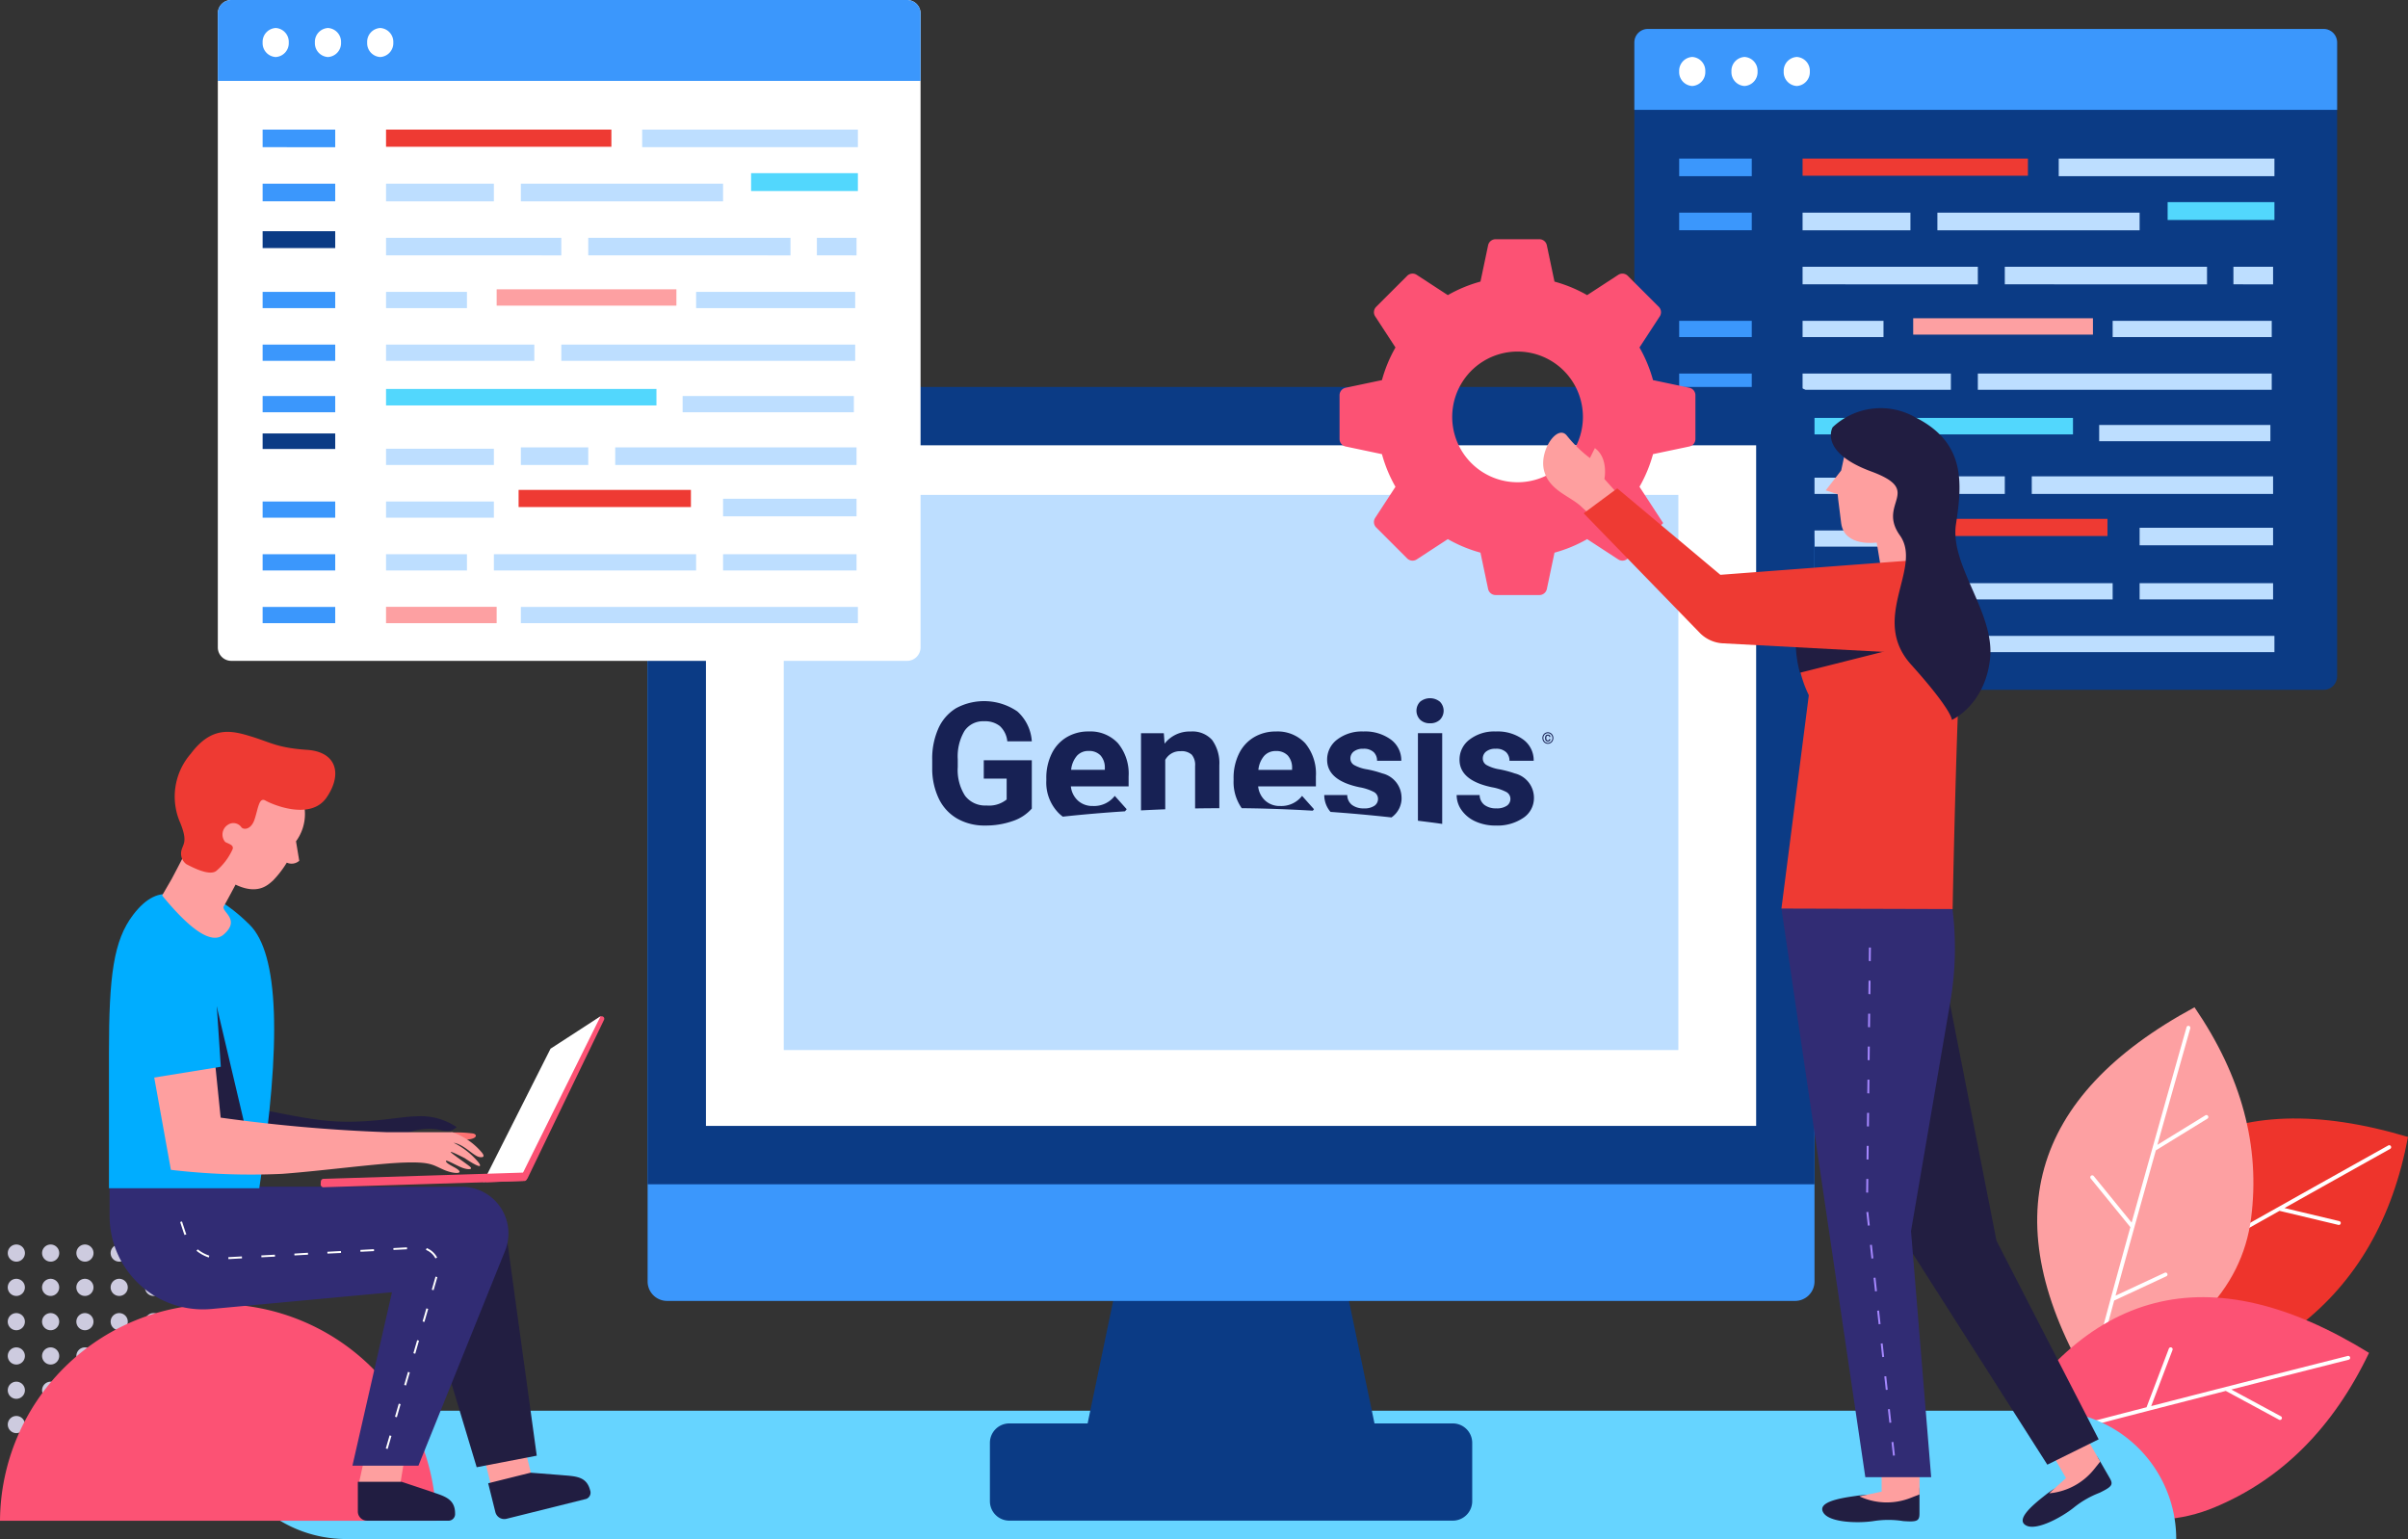 <svg xmlns="http://www.w3.org/2000/svg" width="261.872" height="167.392" viewBox="0 0 261.872 167.392">
  <rect x="0" y="0" width="261.872" height="167.392" fill="#333333" stroke="none"/>
  <g id="Group_5362" data-name="Group 5362" transform="translate(-5.563 0)">
    <g id="Tab" transform="translate(183.301 3.15)">
      <path id="Shape" d="M1.467,0h73.49a1.467,1.467,0,0,1,1.467,1.467V70.41a1.467,1.467,0,0,1-1.467,1.467H1.467A1.467,1.467,0,0,1,0,70.41V1.467A1.467,1.467,0,0,1,1.467,0Z" transform="translate(0 0)" fill="#0b3b85"/>
      <path id="Shape-2" data-name="Shape" d="M33.157,41.052H14.416V39.186H33.157v1.866ZM24.507,1.866H0V0H24.507V1.866Z" transform="translate(18.294 14.097)" fill="#ee3a33"/>
      <path id="Shape-3" data-name="Shape" d="M51.314,53.683H14.661V51.918H51.314v1.765Zm-.147-5.736H36.653V46.182H51.168v1.765Zm-17.447,0H11.729V46.182H33.721v1.765Zm-24.924,0H0V46.182H8.8v1.765Zm2.932-5.736H0V40.446H11.729v1.765Zm39.439-.147H36.653V40.152H51.168v1.912Zm0-5.589H24.924V34.563H51.168v1.912Zm-29.176,0H14.661V34.563h7.331v1.912Zm-10.263,0H0V34.71H11.729v1.765Zm39.146-5.736H32.255V28.974h18.62v1.765Zm.147-5.589H19.06V23.385H51.021V25.15Zm-34.894,0H0V23.385H16.127V25.15Zm34.894-5.736h-17.3V17.649h17.3v1.765Zm-42.224,0H0V17.649H8.8v1.765Zm42.371-5.736H46.854V11.766h4.314v1.912Zm-7.184,0H21.992V11.766H43.984v1.912Zm-24.924,0H0V11.766H19.06v1.912ZM36.653,7.8H14.661V5.883H36.653V7.795Zm-24.924,0H0V5.883H11.729V7.795ZM51.314,1.912H27.856V0H51.314V1.912Z" transform="translate(18.294 14.097)" fill="#bddeff"/>
      <path id="Shape-4" data-name="Shape" d="M7.895,53.683H0V51.918H7.895v1.765Zm0-5.736H0V46.182H7.895v1.765Zm0-5.736H0V40.446H7.895v1.765Zm0-11.472H0V28.974H7.895v1.765Zm0-5.589H0V23.385H7.895V25.15Zm0-5.736H0V17.649H7.895v1.765Zm0-11.619H0V5.883H7.895V7.795Zm0-5.883H0V0H7.895V1.912Z" transform="translate(4.873 14.097)" fill="#3b97fc"/>
      <path id="Shape-5" data-name="Shape" d="M29.407,25.263H0V23.469H29.407v1.794ZM51.314,1.943H39.7V0H51.314V1.943Z" transform="translate(18.294 18.834)" fill="#52d7fd"/>
      <path id="Shape-6" data-name="Shape" d="M7.895,23.684H0V21.992H7.895v1.692Zm0-21.851H0V0H7.895V1.832Z" transform="translate(4.873 25.15)" fill="#0b3b85"/>
      <path id="Shape-7" data-name="Shape" d="M12.03,36.315H0V34.536H12.03v1.778ZM31.578,1.779H12.03V0H31.578V1.778Z" transform="translate(18.294 31.465)" fill="#fda0a2"/>
      <path id="Shape-8" data-name="Shape" d="M1.467,0h73.49a1.467,1.467,0,0,1,1.467,1.467V8.8H0V1.467A1.467,1.467,0,0,1,1.467,0Z" transform="translate(0 0)" fill="#3b97fc"/>
      <path id="Shape-9" data-name="Shape" d="M12.789,3.158a1.508,1.508,0,0,1-1.421-1.579A1.508,1.508,0,0,1,12.789,0,1.508,1.508,0,0,1,14.21,1.579,1.508,1.508,0,0,1,12.789,3.158Zm-5.684,0A1.508,1.508,0,0,1,5.684,1.579,1.508,1.508,0,0,1,7.105,0,1.508,1.508,0,0,1,8.526,1.579,1.508,1.508,0,0,1,7.105,3.158Zm-5.684,0A1.508,1.508,0,0,1,0,1.579,1.508,1.508,0,0,1,1.421,0,1.508,1.508,0,0,1,2.842,1.579,1.508,1.508,0,0,1,1.421,3.158Z" transform="translate(4.873 3.045)" fill="#fff"/>
    </g>
    <g id="Plant" transform="translate(222.138 109.557)">
      <path id="Shape-10" data-name="Shape" d="M0,22.772Q7.6-6.765,36.944,2.01q-2.5,13.356-11.884,20.584T0,22.772Z" transform="translate(8.354 12.094)" fill="#ee342c"/>
      <path id="Shape-11" data-name="Shape" d="M13.606,11.082l.693-6.79a.211.211,0,1,1,.421.043l-.662,6.492Q21.759,6.476,33.3.027A.211.211,0,1,1,33.506.4q-6.321,3.532-11.49,6.435l5.959,1.422a.211.211,0,1,1-.1.411l-6.4-1.528q-4.141,2.327-7.525,4.239a.2.2,0,0,1-.068.038Q10.054,13.577,7.2,15.208l5.544,2.025a.211.211,0,1,1-.145.4L6.747,15.493l-.024-.011q-4.464,2.556-6.4,3.733a.211.211,0,1,1-.22-.362Q3.339,16.887,13.606,11.082Z" transform="translate(9.85 15)" fill="#fff"/>
      <path id="Shape-12" data-name="Shape" d="M5.666,40.8Q-9.845,14.544,17.108,0q7.679,11.21,6.152,22.958T5.666,40.8Z" transform="translate(4.971 0)" fill="#fda0a2"/>
      <path id="Shape-13" data-name="Shape" d="M4.363,21.9.051,16.606a.211.211,0,1,1,.328-.267L4.5,21.4Q6.87,12.875,10.471.154a.211.211,0,1,1,.407.115Q8.906,7.236,7.3,12.944l5.219-3.208a.211.211,0,0,1,.222.36L7.135,13.544q-1.283,4.574-2.324,8.319a.2.2,0,0,1-.021.075q-1.176,4.235-2.04,7.406L8.1,26.855a.211.211,0,1,1,.178.384l-5.65,2.627-.025.01Q1.257,34.839.719,37.041a.211.211,0,0,1-.411-.1q.9-3.68,4.054-15.044Z" transform="translate(10.742 2.017)" fill="#fff"/>
      <path id="Shape-14" data-name="Shape" d="M0,16.551Q14.987-10.013,41.059,6.058,35.191,18.313,24.252,22.864T0,16.551Z" transform="translate(0 31.528)" fill="#fc5274"/>
      <path id="Shape-15" data-name="Shape" d="M15.208,6.517,17.635.138a.211.211,0,1,1,.4.15l-2.32,6.1Q24.275,4.177,37.092.936a.211.211,0,1,1,.1.41q-7.02,1.776-12.764,3.242L29.82,7.5a.211.211,0,1,1-.2.372L23.828,4.741q-4.6,1.175-8.366,2.147a.2.2,0,0,1-.075.019q-4.255,1.1-7.434,1.937l4.831,3.391a.211.211,0,1,1-.243.346L7.441,9,7.42,8.985Q2.447,10.3.271,10.934a.211.211,0,0,1-.119-.406Q3.789,9.467,15.208,6.517Z" transform="translate(1.654 36.986)" fill="#fff"/>
    </g>
    <g id="Ornament" transform="translate(5.563 135.359)">
      <path id="Shape-16" data-name="Shape" d="M0,0H199.02a13.959,13.959,0,0,1,13.959,13.959H13.959A13.959,13.959,0,0,1,0,0Z" transform="translate(23.688 18.074)" fill="#66d4ff"/>
      <path id="Shape-17" data-name="Shape" d="M19.582,20.513a.932.932,0,1,1,.933-.932A.933.933,0,0,1,19.582,20.513Zm-3.73,0a.932.932,0,1,1,.933-.932A.933.933,0,0,1,15.852,20.513Zm-3.73,0a.932.932,0,1,1,.932-.932A.933.933,0,0,1,12.122,20.513Zm-3.73,0a.932.932,0,1,1,.933-.932A.933.933,0,0,1,8.392,20.513Zm-3.73,0a.932.932,0,1,1,.933-.932A.933.933,0,0,1,4.662,20.513Zm-3.73,0a.932.932,0,1,1,.932-.932A.933.933,0,0,1,.933,20.513Zm18.649-3.73a.932.932,0,1,1,.933-.933A.934.934,0,0,1,19.582,16.783Zm-3.73,0a.932.932,0,1,1,.933-.933A.933.933,0,0,1,15.852,16.783Zm-3.73,0a.932.932,0,1,1,.932-.933A.934.934,0,0,1,12.122,16.783Zm-3.73,0a.932.932,0,1,1,.933-.933A.934.934,0,0,1,8.392,16.783Zm-3.73,0a.932.932,0,1,1,.933-.933A.933.933,0,0,1,4.662,16.783Zm-3.73,0a.932.932,0,1,1,.932-.933A.934.934,0,0,1,.933,16.783Zm18.649-3.73a.932.932,0,1,1,.933-.932A.933.933,0,0,1,19.582,13.054Zm-3.73,0a.932.932,0,1,1,.933-.932A.933.933,0,0,1,15.852,13.054Zm-3.73,0a.932.932,0,1,1,.932-.932A.933.933,0,0,1,12.122,13.054Zm-3.73,0a.932.932,0,1,1,.933-.932A.933.933,0,0,1,8.392,13.054Zm-3.73,0a.932.932,0,1,1,.933-.932A.933.933,0,0,1,4.662,13.054Zm-3.73,0a.932.932,0,1,1,.932-.932A.933.933,0,0,1,.933,13.054Zm18.649-3.73a.932.932,0,1,1,.933-.933A.934.934,0,0,1,19.582,9.324Zm-3.73,0a.932.932,0,1,1,.933-.933A.933.933,0,0,1,15.852,9.324Zm-3.73,0a.932.932,0,1,1,.932-.933A.934.934,0,0,1,12.122,9.324Zm-3.73,0a.932.932,0,1,1,.933-.933A.934.934,0,0,1,8.392,9.324Zm-3.73,0a.932.932,0,1,1,.933-.933A.933.933,0,0,1,4.662,9.324Zm-3.73,0a.932.932,0,1,1,.932-.933A.934.934,0,0,1,.933,9.324Zm18.649-3.73a.932.932,0,1,1,.933-.932A.933.933,0,0,1,19.582,5.594Zm-3.73,0a.932.932,0,1,1,.933-.932A.933.933,0,0,1,15.852,5.594Zm-3.73,0a.932.932,0,1,1,.932-.932A.933.933,0,0,1,12.122,5.594Zm-3.73,0a.932.932,0,1,1,.933-.932A.933.933,0,0,1,8.392,5.594Zm-3.73,0a.932.932,0,1,1,.933-.932A.933.933,0,0,1,4.662,5.594Zm-3.73,0a.932.932,0,1,1,.932-.932A.933.933,0,0,1,.933,5.594Zm18.649-3.73a.932.932,0,1,1,.933-.933A.934.934,0,0,1,19.582,1.865Zm-3.73,0a.932.932,0,1,1,.933-.933A.933.933,0,0,1,15.852,1.865Zm-3.73,0a.932.932,0,1,1,.932-.933A.934.934,0,0,1,12.122,1.865Zm-3.73,0A.932.932,0,1,1,9.325.932.934.934,0,0,1,8.392,1.865Zm-3.73,0A.932.932,0,1,1,5.595.932.933.933,0,0,1,4.662,1.865Zm-3.73,0A.932.932,0,1,1,1.865.932.934.934,0,0,1,.933,1.865Z" transform="translate(0.846)" fill="#cdcbdf"/>
      <path id="Shape-18" data-name="Shape" d="M23.7,47.431V0a23.716,23.716,0,0,0,0,47.431Z" transform="translate(47.431 6.345) rotate(90)" fill="#fc5274"/>
    </g>
    <g id="Monitor" transform="translate(75.992 42.088)">
      <path id="Shape-19" data-name="Shape" d="M41.824,19.035h8.513a2.115,2.115,0,0,1,2.115,2.115v6.345a2.115,2.115,0,0,1-2.115,2.115H2.115A2.115,2.115,0,0,1,0,27.495V21.15a2.115,2.115,0,0,1,2.115-2.115h8.513L14.593,0H37.858l3.966,19.035Z" transform="translate(37.224 93.694)" fill="#0b3b85"/>
      <path id="Shape-20" data-name="Shape" d="M2.115,0H124.784A2.115,2.115,0,0,1,126.9,2.115v80.37a2.115,2.115,0,0,1-2.115,2.115H2.115A2.115,2.115,0,0,1,0,82.485V2.115A2.115,2.115,0,0,1,2.115,0Z" transform="translate(0 14.805)" fill="#3b97fc"/>
      <path id="Shape-21" data-name="Shape" d="M2.115,0H124.784A2.115,2.115,0,0,1,126.9,2.115v84.6H0V2.115A2.115,2.115,0,0,1,2.115,0Z" transform="translate(0 0)" fill="#0b3b85"/>
      <path id="Shape-22" data-name="Shape" d="M0,0H114.209V74.025H0Z" transform="translate(6.345 6.345)" fill="#fff"/>
      <path id="Shape-23" data-name="Shape" d="M0,0H97.289V60.38H0Z" transform="translate(14.805 11.741)" fill="#bddeff"/>
    </g>
    <g id="Tab-2" data-name="Tab" transform="translate(29.251)">
      <path id="Shape-24" data-name="Shape" d="M1.467,0h73.49a1.467,1.467,0,0,1,1.467,1.467V70.41a1.467,1.467,0,0,1-1.467,1.467H1.467A1.467,1.467,0,0,1,0,70.41V1.467A1.467,1.467,0,0,1,1.467,0Z" transform="translate(0 0)" fill="#fff"/>
      <path id="Shape-25" data-name="Shape" d="M33.157,41.052H14.416V39.186H33.157v1.866ZM24.507,1.866H0V0H24.507V1.866Z" transform="translate(18.294 14.097)" fill="#ee3a33"/>
      <path id="Shape-26" data-name="Shape" d="M51.314,53.683H14.661V51.918H51.314v1.765Zm-.147-5.736H36.653V46.182H51.168v1.765Zm-17.447,0H11.729V46.182H33.721v1.765Zm-24.924,0H0V46.182H8.8v1.765Zm2.932-5.736H0V40.446H11.729v1.765Zm39.439-.147H36.653V40.152H51.168v1.912Zm0-5.589H24.924V34.563H51.168v1.912Zm-29.176,0H14.661V34.563h7.331v1.912Zm-10.263,0H0V34.71H11.729v1.765Zm39.146-5.736H32.255V28.974h18.62v1.765Zm.147-5.589H19.06V23.385H51.021V25.15Zm-34.894,0H0V23.385H16.127V25.15Zm34.894-5.736h-17.3V17.649h17.3v1.765Zm-42.224,0H0V17.649H8.8v1.765Zm42.371-5.736H46.854V11.766h4.314v1.912Zm-7.184,0H21.992V11.766H43.984v1.912Zm-24.924,0H0V11.766H19.06v1.912ZM36.653,7.8H14.661V5.883H36.653V7.795Zm-24.924,0H0V5.883H11.729V7.795ZM51.314,1.912H27.856V0H51.314V1.912Z" transform="translate(18.294 14.097)" fill="#bddeff"/>
      <path id="Shape-27" data-name="Shape" d="M7.895,53.683H0V51.918H7.895v1.765Zm0-5.736H0V46.182H7.895v1.765Zm0-5.736H0V40.446H7.895v1.765Zm0-11.472H0V28.974H7.895v1.765Zm0-5.589H0V23.385H7.895V25.15Zm0-5.736H0V17.649H7.895v1.765Zm0-11.619H0V5.883H7.895V7.795Zm0-5.883H0V0H7.895V1.912Z" transform="translate(4.873 14.097)" fill="#3b97fc"/>
      <path id="Shape-28" data-name="Shape" d="M29.407,25.263H0V23.469H29.407v1.794ZM51.314,1.943H39.7V0H51.314V1.943Z" transform="translate(18.294 18.834)" fill="#52d7fd"/>
      <path id="Shape-29" data-name="Shape" d="M7.895,23.684H0V21.992H7.895v1.692Zm0-21.851H0V0H7.895V1.832Z" transform="translate(4.873 25.15)" fill="#0b3b85"/>
      <path id="Shape-30" data-name="Shape" d="M12.03,36.315H0V34.536H12.03v1.778ZM31.578,1.779H12.03V0H31.578V1.778Z" transform="translate(18.294 31.465)" fill="#fda0a2"/>
      <path id="Shape-31" data-name="Shape" d="M1.467,0h73.49a1.467,1.467,0,0,1,1.467,1.467V8.8H0V1.467A1.467,1.467,0,0,1,1.467,0Z" transform="translate(0 0)" fill="#3b97fc"/>
      <path id="Shape-32" data-name="Shape" d="M12.789,3.158a1.508,1.508,0,0,1-1.421-1.579A1.508,1.508,0,0,1,12.789,0,1.508,1.508,0,0,1,14.21,1.579,1.508,1.508,0,0,1,12.789,3.158Zm-5.684,0A1.508,1.508,0,0,1,5.684,1.579,1.508,1.508,0,0,1,7.105,0,1.508,1.508,0,0,1,8.526,1.579,1.508,1.508,0,0,1,7.105,3.158Zm-5.684,0A1.508,1.508,0,0,1,0,1.579,1.508,1.508,0,0,1,1.421,0,1.508,1.508,0,0,1,2.842,1.579,1.508,1.508,0,0,1,1.421,3.158Z" transform="translate(4.873 3.045)" fill="#fff"/>
    </g>
    <g id="Women" transform="translate(151.24 26.018)">
      <path id="Shape-33" data-name="Shape" d="M21.73,38.7H16.97a.832.832,0,0,1-.814-.661l-.831-3.949a15.2,15.2,0,0,1-3.55-1.472L8.394,34.825a.832.832,0,0,1-1.043-.109L3.985,31.35a.832.832,0,0,1-.109-1.043l2.205-3.381a15.2,15.2,0,0,1-1.471-3.55L.661,22.545A.832.832,0,0,1,0,21.73V16.97a.832.832,0,0,1,.661-.814l3.949-.831a15.2,15.2,0,0,1,1.471-3.55L3.876,8.394a.832.832,0,0,1,.109-1.043L7.351,3.985a.832.832,0,0,1,1.043-.109l3.381,2.205a15.2,15.2,0,0,1,3.55-1.472L16.156.661A.832.832,0,0,1,16.97,0h4.76a.832.832,0,0,1,.814.661l.831,3.949a15.2,15.2,0,0,1,3.55,1.472l3.381-2.205a.832.832,0,0,1,1.043.109l3.366,3.366a.832.832,0,0,1,.109,1.043l-2.205,3.381a15.2,15.2,0,0,1,1.472,3.55l3.949.831a.832.832,0,0,1,.661.814v4.76a.832.832,0,0,1-.661.814l-3.949.831a15.206,15.206,0,0,1-1.472,3.55l2.574,3.947L31.35,34.716a.832.832,0,0,1-1.043.109L26.926,32.62a15.206,15.206,0,0,1-3.55,1.472l-.831,3.949a.832.832,0,0,1-.814.661Zm-2.38-26.48a7.107,7.107,0,1,0,2.775.56A7.084,7.084,0,0,0,19.35,12.221Z" transform="translate(0 0)" fill="#fc5274"/>
      <path id="Shape-34" data-name="Shape" d="M5.563,2.735A14.227,14.227,0,0,1,7.028.571C7.776-.32,8.041,0,8.275.4L9.461,2.458c.425.736.244.949-1.1,1.61A10.348,10.348,0,0,0,5.539,5.694C4.3,6.688,1.528,8.234.377,7.625S.932,5.506,2.489,4.3A8.212,8.212,0,0,1,5.563,2.735Z" transform="translate(74.291 132.276)" fill="#221e41"/>
      <path id="Shape-35" data-name="Shape" d="M3.566,0,5.841,3.94l-.662.828A7.057,7.057,0,0,1,.289,7.39L2.121,5.732,0,2.059Z" transform="translate(76.882 129.012)" fill="#fe9f9f"/>
      <path id="Shape-36" data-name="Shape" d="M15.191,52.707,0,28.876,4.094,0,9.663,28.362,20.772,49.95Z" transform="translate(61.782 80.579)" fill="#221e41"/>
      <path id="Shape-37" data-name="Shape" d="M7.064,1.3A14.228,14.228,0,0,1,9.415.161c1.093-.4,1.163.011,1.163.48s0,1.521,0,2.371-.264.944-1.762.842a10.348,10.348,0,0,0-3.253,0C3.992,4.094.82,4.047.129,2.944s1.54-1.557,3.49-1.821A8.212,8.212,0,0,1,7.064,1.3Z" transform="translate(52.491 135.569)" fill="#221e41"/>
      <path id="Shape-38" data-name="Shape" d="M6.533,0V4.55l-.988.386A7.057,7.057,0,0,1,0,4.761l2.415-.52V0Z" transform="translate(56.537 131.973)" fill="#fe9f9f"/>
      <path id="Shape-39" data-name="Shape" d="M8.5,7.088,6.66,5.033s.466-2.278-1.036-3.359L5.085,2.756A14.182,14.182,0,0,1,2.589.334C1.565-1.006-.489,1.977.106,4.156S2.944,6.87,4.214,8.1c.3.3,2.171,1.92,2.171,1.92Z" transform="translate(22.144 21.046)" fill="#fe9f9f"/>
      <path id="Shape-40" data-name="Shape" d="M6.325,17.441l-.779-4.726s-3.514.53-3.863-2.1S1.3,7.461,1.3,7.461L0,7.042,1.682,4.874l.9-4.183S5.8-.5,9.626,3.126s1.915,11.817,1.407,13.781S6.325,17.441,6.325,17.441Z" transform="translate(52.871 20.277)" fill="#fe9f9f"/>
      <path id="Shape-41" data-name="Shape" d="M16.284,61.936H9.124L0,.091,18.584,0a34.4,34.4,0,0,1-.213,10.206L14.092,35.169Z" transform="translate(48.055 72.71)" fill="#312c74"/>
      <path id="Shape-42" data-name="Shape" d="M0,38.081,2.978,14.874a12.776,12.776,0,0,1-1.02-8.227,3.761,3.761,0,0,1,3.428-2.6c2.619,0,10-4.051,11.6-4.051,0,0,3.162,1.155,2.607,8.605s-.976,29.533-.976,29.533Z" transform="translate(48.055 34.721)" fill="#ee3a33"/>
      <path id="Shape-43" data-name="Shape" d="M9.691,2.516.457,4.845A13.232,13.232,0,0,1,0,1.259C0-.861,9.691,2.516,9.691,2.516Z" transform="translate(49.606 42.308)" fill="#211d41"/>
      <path id="Shape-44" data-name="Shape" d="M35.245,17.925l-20.1-1.072a3.807,3.807,0,0,1-2.528-1.15L0,2.709,3.653,0,14.866,9.4q22.9-1.736,23.314-1.736t0,1.736Z" transform="translate(26.548 27.101)" fill="#ee3a33"/>
      <path id="Shape-45" data-name="Shape" d="M.861,2.8s-1.57,2.679,4.2,4.809.595,3.419,3.114,6.951S4.861,23.57,9.383,28.6s4.446,6.027,4.446,6.027,3.566-1.563,4.146-6.6-4.394-10.164-3.7-14.695,1.033-8.851-4.4-11.6A7.609,7.609,0,0,0,.861,2.8Z" transform="translate(52.763 17.653)" fill="#211d41"/>
      <path id="Shape-46" data-name="Shape" d="M2.752,53.792l.21-.023.161,1.472-.21.023Zm-.391-3.574.21-.023.161,1.472-.21.023Zm-.391-3.574.21-.023.161,1.472-.21.023Zm-.39-3.574.21-.023.161,1.472-.21.023ZM1.19,39.5l.21-.023.161,1.472-.21.023ZM.8,35.921l.21-.023.161,1.472-.21.023Zm-.39-3.574.21-.023L.78,33.8l-.21.023ZM.019,28.773l.21-.023L.39,30.222l-.21.023ZM0,26.647l.017-1.48.211,0L.211,26.65Zm.04-3.6.017-1.48.211,0-.017,1.48Zm.04-3.6L.1,17.976l.211,0-.017,1.48Zm.041-3.6.017-1.48.211,0L.333,15.864Zm.04-3.6.017-1.48.211,0-.017,1.48Zm.04-3.6L.219,7.19l.211,0L.413,8.673Zm.04-3.6L.259,3.6l.211,0L.454,5.078Zm.041-3.6L.3,0,.511,0,.494,1.483Z" transform="translate(57.273 77.044)" fill="#a587ff"/>
    </g>
    <g id="Men" transform="translate(17.411 79.6)">
      <path id="Shape-47" data-name="Shape" d="M0,1.1,4.4,0,5.491,4.39l-4.4,1.1Z" transform="translate(40.513 76.67)" fill="#fe9f9f"/>
      <path id="Shape-48" data-name="Shape" d="M0,1.151,4.618,0,7.787.246c1.6.154,2.9.057,3.306,1.691a.723.723,0,0,1-.432.915L2,5.012A1,1,0,0,1,.78,4.28Z" transform="translate(41.242 80.577)" fill="#211d41"/>
      <path id="Shape-49" data-name="Shape" d="M.807.42,5.209,0,4.531,4.1H0Z" transform="translate(27.108 77.97)" fill="#fe9f9f"/>
      <path id="Shape-50" data-name="Shape" d="M0,0H4.759L7.774,1.005c1.519.538,2.8.757,2.8,2.441a.723.723,0,0,1-.641.783H1.005A1,1,0,0,1,0,3.224Z" transform="translate(27.068 81.566)" fill="#211d41"/>
      <path id="Shape-51" data-name="Shape" d="M27.748,10.326c-.453.227-.575.649,0,1.049s.587.335,1.608.516c2.115.375-.9,1.292-2.111.771s-.97-.631-3.847-.631-4.724.737-9.1,1.066a74.239,74.239,0,0,1-12.111-.436L0,.537,6.888,0,7.6,6.984c7.852,1.582,10.243,2.166,13.58,2.166s5.921-.584,7.383-.584a6.945,6.945,0,0,1,4.41,1.178c-.417.311-.709.583-1.911.281A6.185,6.185,0,0,0,27.748,10.326Z" transform="translate(4.848 33.253)" fill="#211d41"/>
      <path id="Shape-52" data-name="Shape" d="M39.921,30.53,33.934,10.651,11.892,12.679A10.152,10.152,0,0,1,1.048,4.754L0,0Q.126.023,38.007.024a5.076,5.076,0,0,1,5.029,4.385l3.416,24.865Z" transform="translate(0.072 49.452)" fill="#221e41"/>
      <path id="Shape-53" data-name="Shape" d="M26.408,30.36l4.3-18.863L11.089,13.317q-.467.043-.937.043A10.152,10.152,0,0,1,0,3.208V0Q.122.022,38.3.024A5.076,5.076,0,0,1,43.005,7L33.585,30.36Z" transform="translate(0.072 49.452)" fill="#312c74"/>
      <path id="Shape-54" data-name="Shape" d="M7,.352q3.553-1.476,8.3,3.227t1.048,28.66H0v-14.7C0,9.066.515,5.29,2.622,2.512Q4.729-.266,7,.352Z" transform="translate(0 17.399)" fill="#00adff"/>
      <path id="Shape-55" data-name="Shape" d="M.088.005A14.529,14.529,0,0,1,2.467.113c.614.149.318.759-1.19.65S-.048.005.088.005Z" transform="translate(37.133 43.569)" fill="#ff7272"/>
      <path id="Shape-56" data-name="Shape" d="M7.315,3.535,12.484,0l.152,0a.264.264,0,0,1,.233.379L4.581,17.56a.528.528,0,0,1-.328.278l-.192.056L0,18.042Z" transform="translate(40.972 30.94)" fill="#fc5274"/>
      <path id="Shape-57" data-name="Shape" d="M7.315,3.531,12.758,0,4.142,17.379,0,18.037Z" transform="translate(40.708 30.93)" fill="#fff"/>
      <path id="Shape-58" data-name="Shape" d="M.26.688,22.069.008a.317.317,0,0,1,.389.325l-.015.293A.317.317,0,0,1,22.2.919L.389,1.6A.317.317,0,0,1,0,1.272L.016.98A.317.317,0,0,1,.26.688Z" transform="translate(23.026 47.929)" fill="#fc5274"/>
      <path id="Shape-59" data-name="Shape" d="M3.694,0,6.908,13.639q-5.35.85-5.35.585T0,8.423Z" transform="translate(8.013 29.793)" fill="#221e41"/>
      <path id="Shape-60" data-name="Shape" d="M32.1,11.7c0,.176.315.365.932.7,1.293.712.059.784-1.15.263s-1.4-.892-4.373-.79-8.834.9-13.21,1.226a74.239,74.239,0,0,1-12.111-.436L0,.537,6.888,0,7.6,6.984A176.919,176.919,0,0,0,25.6,8.566h7.2a7.417,7.417,0,0,1,3.231,2.245q.414.555-.259.464c-.673-.091-1.648-1.358-2.834-1.558a8.249,8.249,0,0,1,2.719,2.155c.657.926-.954-.094-1.517-.481Q32.1,10.355,32.8,10.9c.7.541,1.34.966,1.855,1.366s-.2.408-.861.137S32.1,11.519,32.1,11.7Z" transform="translate(4.548 34.974)" fill="#fe9f9f"/>
      <path id="Shape-61" data-name="Shape" d="M1.044,11.973Q2.567,9.117,3.212,7.65T4.49,4.364Q4.1,1.178,6.675.284c2.571-.894,6.788.509,7.886,1.672a5.009,5.009,0,0,1,0,5.93l.351,2.119a1.258,1.258,0,0,1-1.353.2,11,11,0,0,1-1.518,1.965c-.475.4-1.585,1.612-4.055.427q-.846,1.6-1.275,2.349c-.336.59,1.88,1.413,0,3.066Q4.832,19.669,0,13.781Z" transform="translate(5.783 4.018)" fill="#fe9f9f"/>
      <path id="Shape-62" data-name="Shape" d="M1.251,14.381a1.447,1.447,0,0,1-.534-1.425c.169-.777.727-.943-.094-3.012A7.089,7.089,0,0,1,1.754,2.372C4.052-.695,6.222-.143,8.345.511S11.2,1.741,14.4,1.957s3.868,2.627,2.116,5.184-5.948.737-6.65.332-.788.864-1.181,2.046-1.229,1.133-1.431.861a1.064,1.064,0,0,0-1.473-.27,1.253,1.253,0,0,0-.295,1.862c.386.223.978.325.807.8A6.715,6.715,0,0,1,4.5,15.141Q3.714,15.7,1.251,14.381Z" transform="translate(7.152 0)" fill="#ee3a33"/>
      <path id="Shape-63" data-name="Shape" d="M8.155,0l.5,7.551L.367,8.891,0,1.029Z" transform="translate(3.51 28.876)" fill="#00adff"/>
      <path id="Shape-64" data-name="Shape" d="M22.366,24.693l.412-1.422.2.059-.411,1.422Zm1-3.454.411-1.422.2.059L23.568,21.3Zm1-3.454.412-1.422.2.059-.412,1.422Zm1-3.454.412-1.422.2.059-.411,1.422Zm1-3.454.411-1.422.2.059-.412,1.422Zm1-3.454L27.774,6l.2.059-.411,1.422ZM5.239,3.889l1.478-.082.012.211L5.251,4.1ZM26.734,3.1l.079-.2a2.216,2.216,0,0,1,1.136,1.026l-.187.1A2,2,0,0,0,26.734,3.1Zm-24.957.1.132-.165a4.136,4.136,0,0,0,1.269.688l-.067.2A4.337,4.337,0,0,1,1.777,3.193Zm7.052.5,1.478-.082.012.211L8.841,3.9Zm3.59-.2L13.9,3.407l.012.211L12.431,3.7Zm3.59-.2,1.478-.082.012.211L16.021,3.5Zm3.59-.2,1.478-.082.012.211L19.611,3.3Zm3.59-.2,1.478-.082.012.211L23.2,3.1ZM.362,1.164,0,.066.2,0,.563,1.1q.051.152.112.3l-.2.082Q.416,1.324.362,1.164Z" transform="translate(7.742 53.247)" fill="#fff"/>
    </g>
    <g id="Genesis_logo" data-name="Genesis logo" transform="translate(106.941 75.941)">
      <g id="Group_4969" data-name="Group 4969">
        <path id="Path_2246" data-name="Path 2246" d="M925.519,287.49a.65.65,0,0,1,.078-.314.586.586,0,0,1,.217-.228.579.579,0,0,1,.6,0,.587.587,0,0,1,.217.228.669.669,0,0,1,0,.63.6.6,0,0,1-.217.228.576.576,0,0,1-.6,0,.593.593,0,0,1-.216-.229.648.648,0,0,1-.079-.315m1.085,0a.548.548,0,0,0-.063-.258.493.493,0,0,0-.177-.191.465.465,0,0,0-.251-.072.472.472,0,0,0-.247.069.486.486,0,0,0-.179.189.563.563,0,0,0,0,.526.493.493,0,0,0,.179.191.473.473,0,0,0,.5,0,.49.49,0,0,0,.179-.192.551.551,0,0,0,.064-.26m-.223.112a.252.252,0,0,1-.073.195.293.293,0,0,1-.207.068.27.27,0,0,1-.213-.089.347.347,0,0,1-.079-.24v-.094a.339.339,0,0,1,.08-.235.271.271,0,0,1,.212-.089.291.291,0,0,1,.209.069.255.255,0,0,1,.072.194h-.131a.149.149,0,0,0-.038-.115.162.162,0,0,0-.112-.035.14.14,0,0,0-.119.056.25.25,0,0,0-.043.151v.1a.25.25,0,0,0,.043.154.141.141,0,0,0,.12.056.163.163,0,0,0,.112-.034.151.151,0,0,0,.038-.116Z" transform="translate(-859.159 -283.161)" fill="#172154"/>
        <path id="Path_2247" data-name="Path 2247" d="M473.2,276.4a5.961,5.961,0,0,0,3.022.746,8.812,8.812,0,0,0,2.99-.484A4.751,4.751,0,0,0,481.3,275.3v-5.255h-5.224v2h2.489v2.27a3.05,3.05,0,0,1-2.2.651,2.725,2.725,0,0,1-2.325-1.058,5.176,5.176,0,0,1-.793-3.129v-.841a5.433,5.433,0,0,1,.739-3.093,2.432,2.432,0,0,1,2.124-1.04,2.592,2.592,0,0,1,1.719.525,2.62,2.62,0,0,1,.807,1.655H481.3a4.761,4.761,0,0,0-1.577-3.252,6.408,6.408,0,0,0-6.651-.353,4.93,4.93,0,0,0-1.933,2.207,8.042,8.042,0,0,0-.67,3.414v.9a7.571,7.571,0,0,0,.725,3.338A4.991,4.991,0,0,0,473.2,276.4" transform="translate(-470.468 -263.299)" fill="#172154"/>
        <path id="Path_2248" data-name="Path 2248" d="M564.374,295.267l-1.295-1.45a2.844,2.844,0,0,1-2.379,1.1,2.329,2.329,0,0,1-1.628-.584,2.448,2.448,0,0,1-.77-1.55h6.282v-1.076a5.187,5.187,0,0,0-1.162-3.62,4.094,4.094,0,0,0-3.187-1.276,4.567,4.567,0,0,0-2.4.634,4.216,4.216,0,0,0-1.628,1.805,5.96,5.96,0,0,0-.574,2.658v.255a4.731,4.731,0,0,0,1.363,3.547,4.59,4.59,0,0,0,.429.366q3.3-.357,6.762-.58c.064-.077.132-.151.19-.233m-5.42-5.8a1.646,1.646,0,0,1,1.272-.531,1.7,1.7,0,0,1,1.295.481,1.963,1.963,0,0,1,.474,1.36v.211h-3.665a2.75,2.75,0,0,1,.625-1.52" transform="translate(-543.224 -283.195)" fill="#172154"/>
        <path id="Path_2249" data-name="Path 2249" d="M628.975,289.906a1.813,1.813,0,0,1,1.669-.948,1.632,1.632,0,0,1,1.213.379,1.71,1.71,0,0,1,.365,1.217v4.63c.873-.016,1.752-.022,2.635-.024v-4.669a4.3,4.3,0,0,0-.784-2.753,2.862,2.862,0,0,0-2.334-.921,3.444,3.444,0,0,0-2.836,1.322L628.82,287h-2.48v8.395q1.308-.069,2.635-.118Z" transform="translate(-603.632 -283.195)" fill="#172154"/>
        <path id="Path_2250" data-name="Path 2250" d="M704.388,291.711a5.187,5.187,0,0,0-1.163-3.62,4.094,4.094,0,0,0-3.186-1.276,4.568,4.568,0,0,0-2.4.634,4.219,4.219,0,0,0-1.628,1.805,5.962,5.962,0,0,0-.574,2.658v.255a4.934,4.934,0,0,0,.888,2.99c1.557.013,4.273.067,7.724.271.043-.054.091-.1.131-.161l-1.295-1.45a2.843,2.843,0,0,1-2.38,1.1,2.329,2.329,0,0,1-1.627-.584,2.448,2.448,0,0,1-.77-1.55h6.282Zm-2.589-.72h-3.665a2.754,2.754,0,0,1,.625-1.52,1.647,1.647,0,0,1,1.272-.531,1.7,1.7,0,0,1,1.295.481,1.962,1.962,0,0,1,.474,1.36Z" transform="translate(-662.662 -283.195)" fill="#172154"/>
        <path id="Path_2251" data-name="Path 2251" d="M771.51,294.027a2.726,2.726,0,0,0-2.088-2.653,11.449,11.449,0,0,0-1.659-.442,4.26,4.26,0,0,1-1.4-.465.811.811,0,0,1-.415-.707.95.95,0,0,1,.365-.766,1.576,1.576,0,0,1,1.03-.3,1.543,1.543,0,0,1,1.14.369,1.275,1.275,0,0,1,.365.935h2.635a2.787,2.787,0,0,0-1.126-2.3,4.731,4.731,0,0,0-3-.884,4.4,4.4,0,0,0-2.849.88,2.711,2.711,0,0,0-1.09,2.193q0,2.252,3.519,2.991a5.438,5.438,0,0,1,1.536.5.849.849,0,0,1,.479.761.893.893,0,0,1-.387.752,1.908,1.908,0,0,1-1.144.287,2.061,2.061,0,0,1-1.295-.374,1.374,1.374,0,0,1-.52-1.076h-2.5a2.818,2.818,0,0,0,.547,1.664c.042.059.093.112.139.169,2.037.144,4.27.34,6.624.6a2.559,2.559,0,0,0,1.1-2.135" transform="translate(-720.47 -283.195)" fill="#172154"/>
        <path id="Path_2252" data-name="Path 2252" d="M833.182,264.173a1.5,1.5,0,0,0,1.071-.383,1.392,1.392,0,0,0,0-1.96,1.709,1.709,0,0,0-2.156,0,1.4,1.4,0,0,0,.009,1.96,1.5,1.5,0,0,0,1.071.383" transform="translate(-779.038 -261.447)" fill="#172154"/>
        <path id="Path_2253" data-name="Path 2253" d="M835.4,297.92v-9.865H832.76v9.521c.808.106,1.812.221,2.637.344Z" transform="translate(-779.937 -284.252)" fill="#172154"/>
        <path id="Path_2254" data-name="Path 2254" d="M867.555,294.888a1.907,1.907,0,0,1-1.144.287,2.061,2.061,0,0,1-1.295-.374,1.375,1.375,0,0,1-.52-1.076h-2.5a2.817,2.817,0,0,0,.547,1.664,3.692,3.692,0,0,0,1.509,1.213,5.219,5.219,0,0,0,2.2.442,5,5,0,0,0,2.99-.834,2.574,2.574,0,0,0,1.158-2.184,2.726,2.726,0,0,0-2.088-2.653,11.462,11.462,0,0,0-1.659-.442,4.27,4.27,0,0,1-1.4-.465.812.812,0,0,1-.415-.707.95.95,0,0,1,.365-.766,1.578,1.578,0,0,1,1.03-.3,1.543,1.543,0,0,1,1.14.369,1.276,1.276,0,0,1,.365.935h2.635a2.787,2.787,0,0,0-1.126-2.3,4.732,4.732,0,0,0-3-.884,4.4,4.4,0,0,0-2.849.88,2.711,2.711,0,0,0-1.09,2.193q0,2.252,3.519,2.991a5.436,5.436,0,0,1,1.536.5.849.849,0,0,1,.479.761.893.893,0,0,1-.388.752" transform="translate(-805.061 -283.195)" fill="#172154"/>
      </g>
    </g>
  </g>
</svg>
